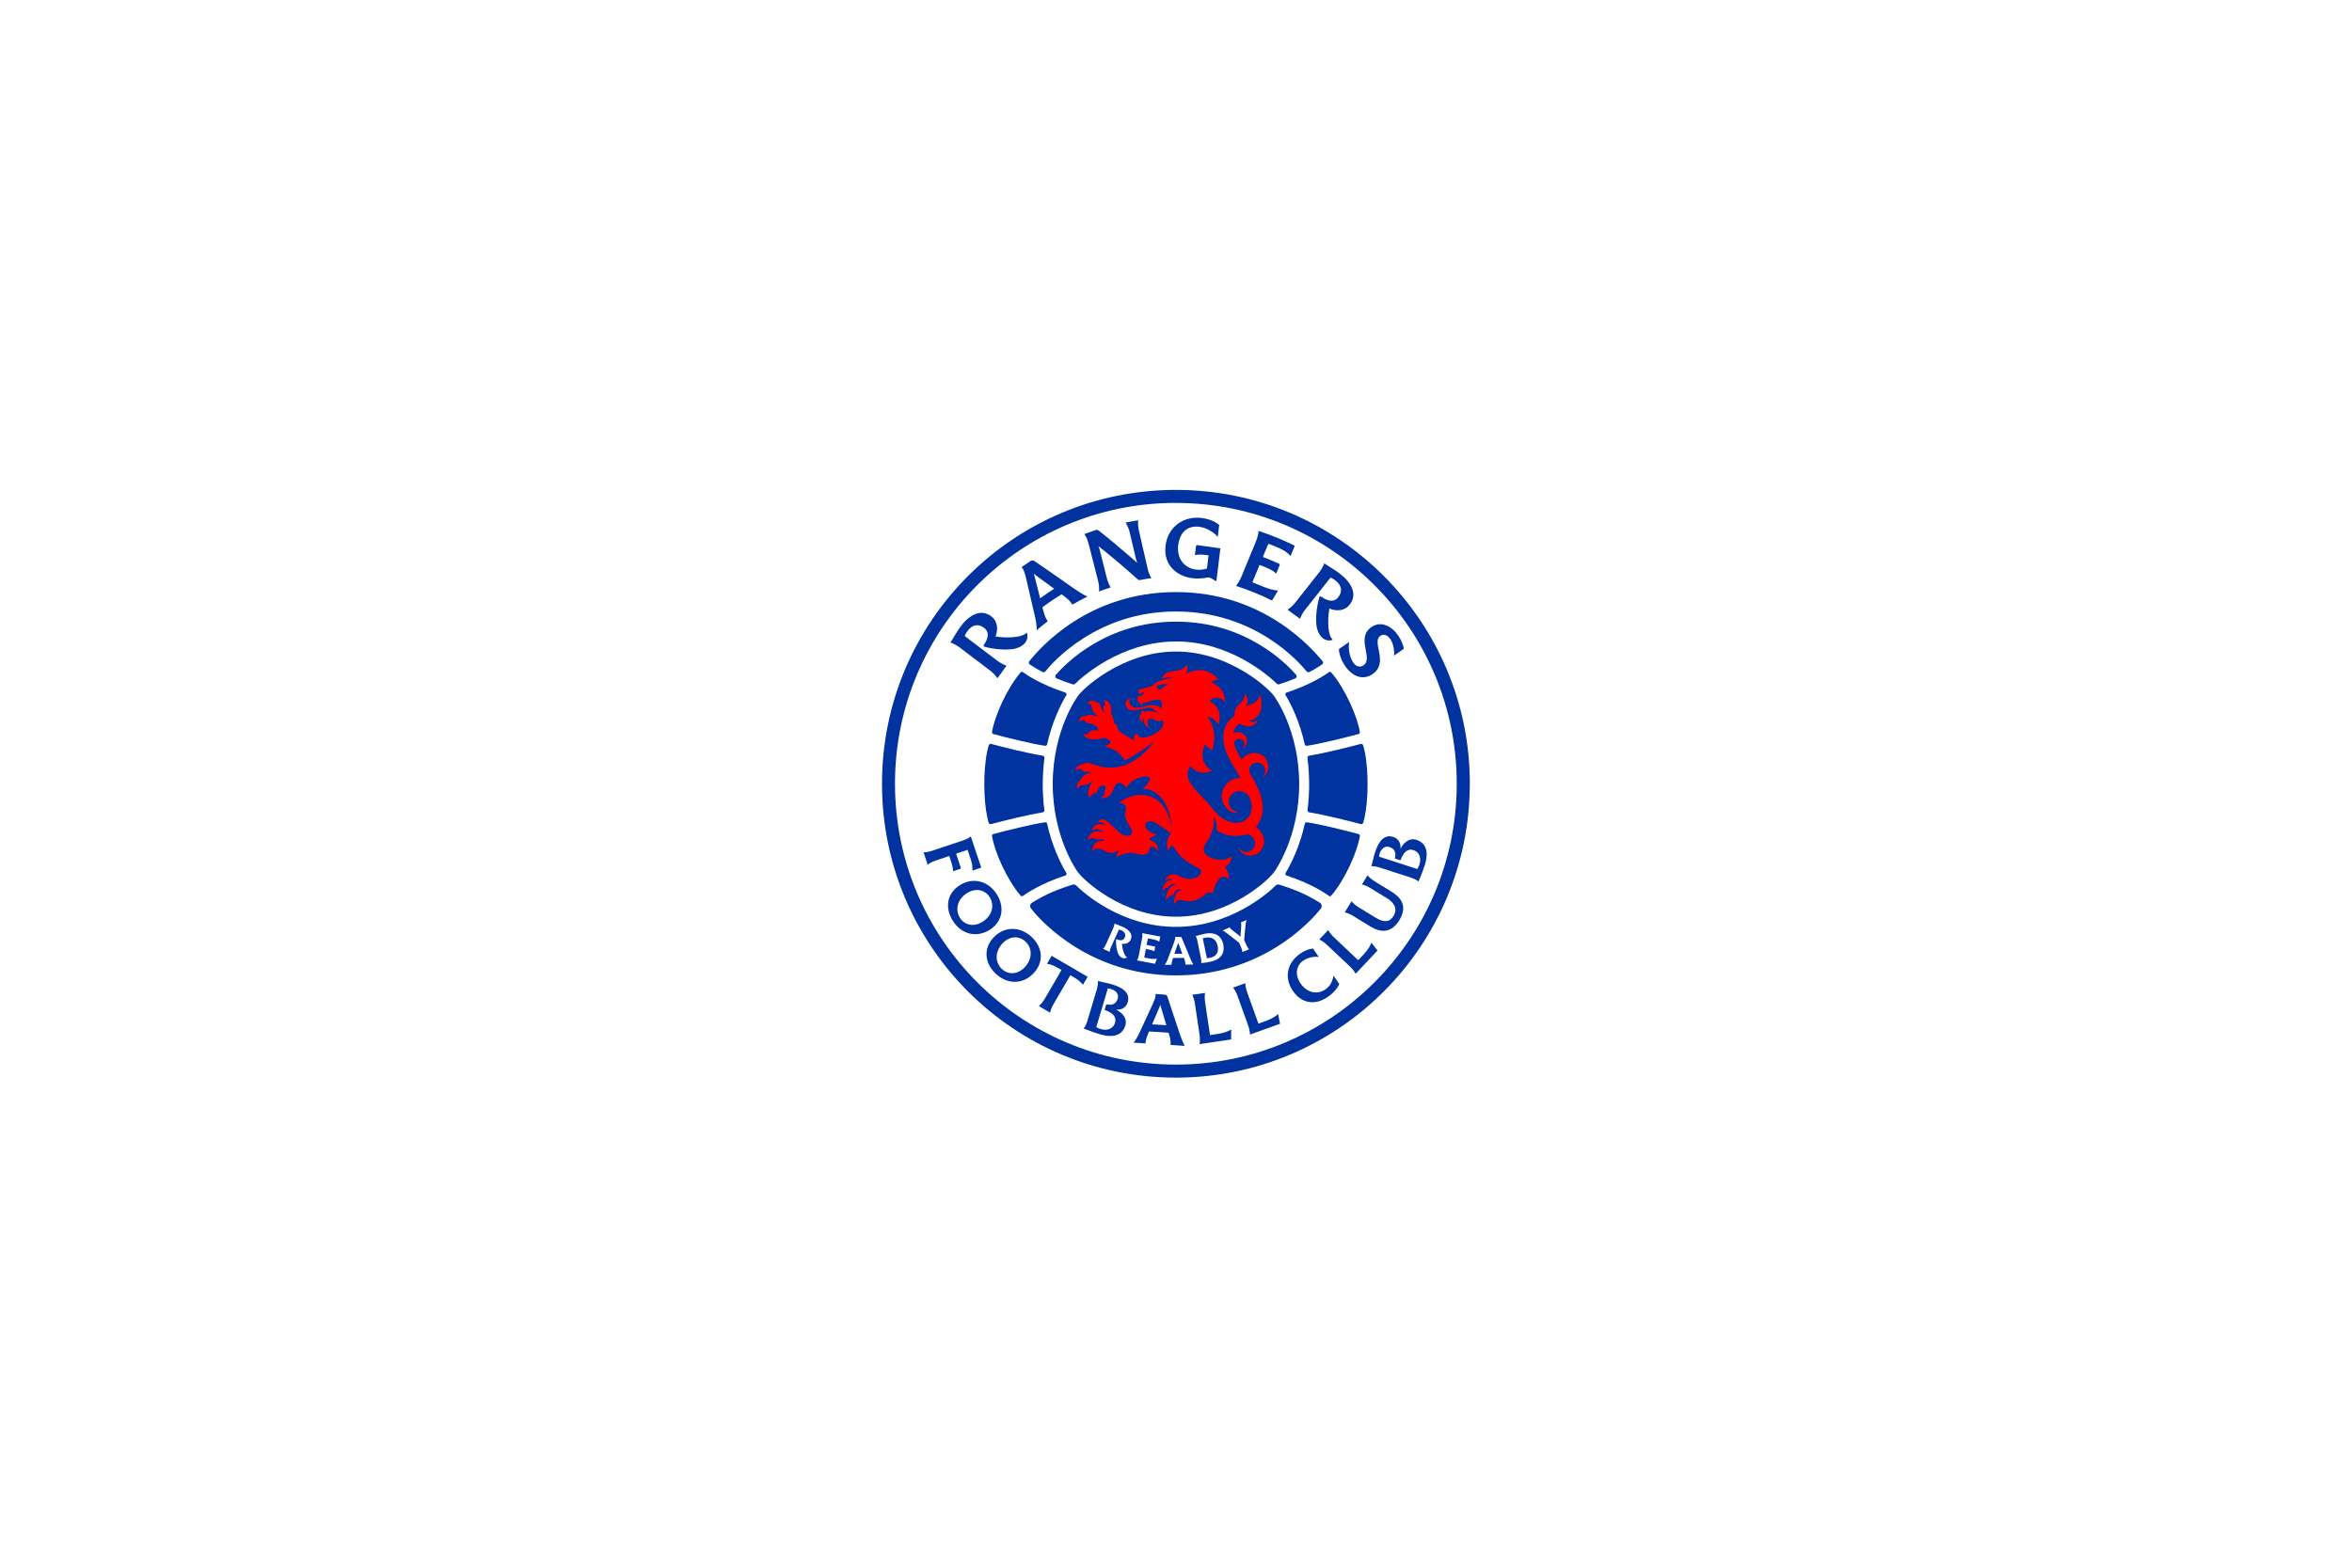 <svg xmlns="http://www.w3.org/2000/svg" xmlns:xlink="http://www.w3.org/1999/xlink" xmlns:serif="http://www.serif.com/" width="100%" height="100%" viewBox="0 0 1200 800" xml:space="preserve" style="fill-rule:evenodd;clip-rule:evenodd;stroke-linejoin:round;stroke-miterlimit:2;">    <g id="Rangers" transform="matrix(0.99,0,0,0.99,443.477,243.346)">        <g>            <path d="M158.061,13.413C78.087,13.413 13.28,78.22 13.28,158.167C13.28,238.114 78.087,302.948 158.034,302.948C237.981,302.948 302.788,238.14 302.788,158.194C302.788,78.247 237.981,13.44 158.034,13.44M309.508,158.194C309.508,241.859 241.699,309.667 158.034,309.667C74.369,309.667 6.587,241.832 6.587,158.167C6.587,74.502 74.396,6.72 158.061,6.72C241.726,6.72 309.535,74.528 309.535,158.194" style="fill:rgb(0,50,160);fill-rule:nonzero;"></path>            <path d="M78.061,100.77C70.757,109.269 64.462,123.824 63.293,131.554C63.24,132.032 63.559,132.457 64.01,132.563C69.323,134.024 84.409,137.822 90.651,138.619C91.129,138.672 91.58,138.38 91.686,137.901C94.13,126.666 98.672,117.264 101.567,112.563C101.832,112.111 101.7,111.554 101.248,111.261C101.195,111.235 101.115,111.182 101.062,111.182C88.154,106.932 81.275,102.098 79.23,100.69C78.884,100.398 78.38,100.425 78.061,100.77M158.14,84.834C186.507,84.834 206.799,103.4 210.066,106.64C210.385,106.959 210.81,107.065 211.235,106.932C214.05,106.056 216.839,105.046 219.548,103.878C220.159,103.639 220.451,102.975 220.212,102.364C220.159,102.231 220.079,102.125 220,102.018C215.166,96.494 194.183,74.635 158.194,74.635L158.008,74.635C122.018,74.635 101.036,96.467 96.175,102.045C95.75,102.523 95.803,103.267 96.281,103.692C96.388,103.771 96.494,103.851 96.627,103.904C99.336,105.073 102.125,106.082 104.967,106.959C105.392,107.091 105.817,106.985 106.135,106.666C109.402,103.4 129.694,84.86 158.061,84.86L158.14,84.834Z" style="fill:rgb(0,50,160);fill-rule:nonzero;"></path>            <path d="M158.194,226.719C185.684,226.719 205.896,207.755 208.738,203.612C208.738,203.612 221.593,186.188 221.593,158.3C221.593,130.411 208.738,113.147 208.738,113.147C206.454,109.455 185.684,90.04 158.194,90.04L157.981,90.04C130.491,90.04 109.721,109.429 107.437,113.147C107.437,113.147 94.581,130.411 94.581,158.3C94.581,186.188 107.437,203.612 107.437,203.612C110.279,207.755 130.491,226.719 157.981,226.719L158.194,226.719Z" style="fill:rgb(0,50,160);fill-rule:nonzero;"></path>            <path d="M158.194,69.402C198.751,69.402 221.513,95.458 225.418,100.292C225.763,100.717 226.374,100.85 226.879,100.584C229.136,99.415 231.314,98.114 233.386,96.706C233.917,96.361 234.077,95.644 233.731,95.113C233.705,95.086 233.705,95.06 233.678,95.033C227.915,88.234 203.187,59.389 158.114,59.389L158.087,59.389C112.696,59.389 87.782,88.393 82.523,95.033C82.125,95.538 82.231,96.255 82.736,96.653C82.762,96.68 82.789,96.68 82.789,96.706C84.887,98.114 87.065,99.415 89.296,100.584C89.801,100.85 90.385,100.717 90.757,100.292C94.661,95.458 117.45,69.402 157.981,69.402L158.194,69.402Z" style="fill:rgb(0,50,160);fill-rule:nonzero;"></path>        </g>        <path d="M150.172,109.747C150.172,109.747 148.552,109.907 148.287,107.676C148.287,107.676 151.394,106.427 154.608,107.012C154.608,107.012 151.261,107.915 150.172,109.747M141.301,118.433C134.21,120.69 133.121,115.644 134.714,114.024C133.705,114.156 131.261,115.724 132.483,118.512C135.192,123.559 144.409,116.122 147.091,120.372L149.668,121.912L147.49,121.248C145.949,120.929 143.745,120.451 141.806,121.089L140.557,120.159C140.425,120.69 140.372,121.248 140.372,121.779L140.398,121.779C137.636,124.196 140.85,126.746 140.85,126.746C140.584,125.87 140.797,124.887 141.407,124.196C141.407,124.196 140.717,127.437 144.17,129.429C144.17,129.429 142.178,125.046 144.966,124.568C146.029,124.409 146.48,125.179 147.915,125.71C150.305,126.587 151.553,124.621 151.58,126.693C151.607,128.26 151.182,128.924 149.827,130.438C148.871,131.5 147.383,132.403 145.763,133.174C142.868,134.369 139.017,135.511 137.875,132.111C137.875,132.111 134.98,134.422 136.998,136.095C136.998,136.095 130.093,132.244 128.951,131.102C127.809,129.96 128.233,127.569 126.188,127.012C126.188,127.012 126.082,123.718 124.595,122.311C124.595,122.311 126.002,115.378 120.743,115.06C120.743,115.06 122.045,116.919 121.089,118.008C120.133,119.097 120.743,119.947 121.567,121.753C121.567,121.753 119.894,120.584 119.495,118.99C119.097,117.397 118.831,116.361 117.131,116.388C117.131,116.388 114.688,113.705 112.164,116.945C112.164,116.945 114.555,116.361 114.608,118.406C114.661,120.451 116.998,122.895 118.008,123.639C118.008,123.639 113.705,121.753 111.315,123.293C111.315,123.293 108.313,122.868 107.994,126.374C108.154,126.241 110.385,124.595 111.049,125.657C111.713,126.72 112.191,127.012 113.864,127.144C115.538,127.277 117.901,128.738 118.22,130.704C118.22,130.704 113.439,129.827 113.041,132.297C112.218,132.908 111.129,132.961 110.252,132.43C110.252,132.43 111.235,137.158 121.222,134.502C121.222,134.502 128.233,136.52 120.929,139.044C120.929,139.044 127.384,139.256 131.66,146.002C134.05,145.737 146.587,136.812 146.587,136.812C146.587,136.812 140,146.109 130.571,148.951C119.017,152.457 113.333,145.232 110.597,147.968C110.597,147.968 106.454,148.18 106.295,151.553C106.295,151.553 108.658,149.641 109.349,150.916C110.119,152.377 113.785,152.191 115.697,152.005C115.697,152.005 109.641,153.121 109.402,155.723C109.402,155.723 106.029,157.875 107.384,160.823C107.384,160.823 108.473,158.778 110.146,158.804C111.819,158.831 113.067,158.619 115.378,156.387C115.378,156.387 111.022,162.576 113.785,165.684C113.971,164.249 115.139,163.16 116.547,163.028C118.619,162.735 116.494,158.725 121.806,159.176C121.806,159.176 121.886,161.275 120.956,162.868C120.956,162.868 122.257,163.984 119.283,165.445C119.283,165.445 123.24,166.507 125.392,162.204C126.056,160.85 127.596,154.05 132.669,160.372C132.669,160.372 134.395,155.617 141.354,154.555C147.49,153.625 143.399,159.309 140.743,160.743C140.743,160.743 154.369,159.575 155.962,181.434C155.962,181.434 155.086,172.271 149.163,167.198C144.807,163.453 136.919,161.965 128.658,167.994C128.658,167.994 133.652,167.862 132.032,172.616C130.305,177.715 139.07,183.426 133.891,184.86C127.755,186.587 122.417,172.005 117.609,178.008C117.609,178.008 120.451,177.423 121.859,179.761C121.859,179.761 116.892,176.786 114.608,182.204C114.741,182.151 118.22,180.265 120.903,183.559C120.903,183.559 114.263,180.132 112.536,187.277C112.536,187.277 114.688,185.205 116.733,186.746C117.822,187.569 119.867,185.763 121.939,187.755C121.939,187.755 115.299,186.188 114.874,192.828C114.874,192.828 117.317,190.225 121.195,192.669C125.657,195.511 128.552,192.191 128.552,192.191L127.251,195.936C127.251,195.936 133.094,192.881 136.919,193.997C141.832,195.431 144.17,195.166 144.621,190.996C147.012,189.614 148.738,192.935 148.738,192.935C149.296,188.207 145.71,187.861 144.727,187.251C143.134,186.268 148.419,184.568 148.419,184.568C147.171,184.17 145.949,183.638 144.807,183.001C139.787,180.132 143.028,175.484 147.968,178.592C152.908,181.699 155.564,183.877 155.564,183.877C153.97,185.205 152.51,189.349 154.183,192.828C154.183,192.828 155.564,187.676 157.609,191.819L157.609,191.792C159.734,195.431 162.735,198.114 169.907,201.859C173.917,203.931 167.33,209.88 160,205.896C154.077,202.682 152.483,208.18 152.483,208.18C152.483,208.18 155.033,206.321 156.839,207.596C156.839,207.596 151.5,207.304 150.996,213.625C151.208,213.492 152.164,211.447 153.811,211.925C153.811,211.925 155.883,208.605 158.406,210.358C158.406,210.358 153.36,209.747 152.802,218.406C152.802,218.406 154.581,215.351 156.733,215.564C156.733,215.564 158.061,211.049 161.726,213.413C161.726,213.413 157.237,211.367 157.025,220.557C157.025,220.557 158.725,217.423 160.611,218.034C162.284,218.592 168.021,220.584 174.183,214.236L177.37,214.236C177.37,214.236 178.22,208.605 181.035,206.693C181.434,206.454 181.859,206.268 182.31,206.135C182.682,206.055 183.054,206.029 183.399,206.082C184.701,206.321 185.259,207.596 185.259,207.596C185.259,207.596 186.002,204.648 183.293,201.115C187.065,198.884 186.879,195.352 186.879,195.352C183.718,198.406 178.565,197.423 176.095,196.361C173.519,195.192 170.597,192.802 173.758,188.472C178.379,182.098 177.583,176.441 177.636,175.006C177.636,175.006 179.575,178.114 178.964,181.965C178.964,181.965 184.196,186.666 193.519,184.515C198.433,183.32 200.664,189.907 196.892,192.536C193.174,195.112 190.172,191.128 190.172,191.128C192.138,196.281 200,196.733 202.682,191.261C205.259,186.002 200.956,181.487 199.309,180.557C203.877,174.82 204.727,166.958 197.317,154.794L196.308,153.121C194.077,148.791 199.707,145.338 202.815,148.419C205.79,151.394 202.682,154.794 202.682,154.794C207.516,152.032 206.135,144.17 200.69,142.656C196.122,141.381 193.041,144.037 191.952,145.843C190.252,142.868 189.004,140.478 188.26,138.406C187.304,135.272 191.447,133.838 192.961,136.255C194.395,138.539 191.952,140.212 191.952,140.212C195.378,139.176 195.644,134.077 192.483,132.324C190.969,131.421 189.083,131.421 187.569,132.271C187.808,130.836 188.419,129.482 189.349,128.393C190.146,127.437 190.81,127.118 191.474,127.463C193.705,128.632 195.67,128.897 197.29,128.313C198.539,127.862 199.548,126.905 200.132,125.71L200.318,125.285L199.946,125.551C198.911,126.295 197.875,126.507 196.812,126.215C196.414,126.109 196.069,125.923 195.723,125.684C198.034,125.285 199.734,124.196 200.823,122.496C202.124,120.451 202.257,117.848 202.151,116.042C202.071,114.874 201.885,113.705 201.593,112.563L201.487,112.191L201.354,112.563C200.106,115.989 198.061,116.733 195.67,117.583C195.166,117.769 194.634,117.955 194.103,118.167C194.98,116.972 195.245,115.431 194.82,114.024C194.608,113.147 194.103,112.35 193.413,111.766C193.413,111.766 193.997,114.156 191.314,116.653C190.518,117.344 189.8,118.141 189.163,118.99C188.34,120.186 188.074,121.7 188.419,123.107C187.835,123.506 187.277,123.931 186.719,124.382C186.719,124.382 180.345,129.11 183.213,139.415C184.807,145.126 188.34,150.066 191.394,155.166C188.658,155.139 184.807,156.281 182.576,160.69C179.601,166.56 184.249,174.183 190.703,173.174C190.703,173.174 184.063,172.005 185.498,166.055C186.719,161.036 194.289,160.159 196.467,166.401C200.318,177.397 187.197,184.541 176.812,170.836C170.943,163.107 160.026,156.547 165.657,148.951C169.482,154.847 176.812,151.553 176.812,151.553C168.526,146.905 172.961,138.087 172.961,138.087L176.733,141.036C180.292,130.013 174.236,123.851 174.342,123.824C177.795,123.718 180,127.809 180,127.809C182.842,118.512 175.245,115.484 175.245,115.484C179.761,111.421 183.24,116.042 183.24,116.042C183.745,108.154 175.75,105.684 175.75,105.684L179.973,104.382C172.35,95.591 163.028,101.647 163.028,101.647C164.887,98.964 163.665,96.759 163.665,96.759C163.665,96.759 162.576,99.708 156.653,100.159C151.368,100.558 150.783,104.037 150.783,104.037C153.785,102.948 156.122,103.665 156.122,103.665C156.122,103.665 150.225,104.648 148.34,105.763C146.135,107.038 146.799,107.649 144.17,108.26C141.275,108.924 139.283,109.482 138.99,109.747C138.619,110.093 138.512,110.491 138.911,112.005L141.965,110.677C141.965,110.677 140.876,113.572 138.565,112.935C138.565,112.935 137.291,116.016 139.469,116.494C139.628,116.998 140,117.901 140.584,118.008C140.451,117.423 140.664,116.813 141.142,116.441C141.115,116.441 142.417,116.6 144.382,115.83C146.719,114.927 152.43,112.749 150.438,119.548C150.464,119.601 148.579,116.095 141.301,118.433" style="fill:rgb(255,0,0);fill-rule:nonzero;"></path>        <path d="M173.067,237.556C172.696,237.636 172.297,237.715 171.925,237.848C171.952,238.087 172.005,238.326 172.058,238.565L173.864,247.41C173.917,247.649 173.97,247.888 174.024,248.127C174.528,248.1 175.033,248.047 175.537,247.941C177.025,247.649 180.531,246.533 179.575,241.832C178.725,237.715 175.962,237.051 173.067,237.556M159.229,240.132C159.123,240.478 159.017,240.796 158.937,241.009L157.264,245.869L161.354,245.816L159.548,240.982C159.442,240.796 159.336,240.478 159.229,240.132" style="fill:rgb(0,50,160);fill-rule:nonzero;"></path>        <path d="M192.324,244.966C192.217,244.063 191.978,243.187 191.607,242.39L190.597,240.106L184.674,235.484C183.293,234.422 182.629,234.077 182.124,233.837L185.79,232.217C185.976,232.589 186.348,233.094 187.224,233.758L189.827,235.776C190.385,236.254 190.943,236.679 191.367,237.078C191.367,236.653 191.394,236.148 191.421,235.537L191.713,231.766C191.792,230.624 191.713,230.092 191.527,229.721L194.448,228.446C194.13,229.535 193.944,230.65 193.864,231.792L193.227,238.698L194.342,241.221C194.688,242.045 195.166,242.815 195.75,243.505L192.324,244.966ZM175.75,249.96C174.209,250.278 172.642,250.491 171.075,250.624C171.261,249.853 171.128,248.897 170.916,247.941L169.136,239.229C168.951,238.273 168.685,237.37 168.233,236.706C169.057,236.547 171.128,235.856 173.041,235.484C177.875,234.502 181.514,236.361 182.443,240.876C183.479,245.843 180.903,248.897 175.75,249.96M162.974,251.42C162.974,250.571 162.815,249.747 162.523,248.95L162.151,247.941L156.573,247.994L156.255,248.977C155.962,249.774 155.803,250.624 155.803,251.5L152.35,251.527C152.908,250.756 153.413,249.8 153.997,248.26L157.025,240.185C157.662,238.459 157.795,237.715 157.636,237.158L160.292,237.131C160.637,237.131 160.956,237.343 161.089,237.662L165.445,248.154C165.843,249.083 166.534,250.624 167.065,251.367L162.974,251.42ZM149.482,239.575C148.446,238.964 147.808,238.698 146.241,238.406L143.612,237.901C143.559,238.061 143.532,238.247 143.506,238.406L142.974,241.274L147.144,242.071C147.277,242.098 147.383,242.231 147.357,242.39L146.959,244.541C146.295,244.196 145.577,243.904 143.957,243.612L142.603,243.346L141.832,247.277C141.806,247.436 141.779,247.622 141.753,247.782L144.117,248.233C146.055,248.605 147.224,248.525 148.233,248.313L147.304,250.995L141.726,249.933L140.451,249.694L138.061,249.243C138.486,248.446 138.778,247.596 138.937,246.719L140.611,237.848C140.797,236.972 140.823,236.069 140.717,235.192L149.986,236.945L149.482,239.575ZM134.661,238.725C133.758,240.504 131.793,240.903 130.225,240.69C130.518,243.851 131.607,247.144 132.935,247.675C132.164,248.233 131.155,248.313 130.279,247.914C129.376,247.516 128.499,246.507 128.021,245.073C127.357,242.974 127.091,240.77 127.198,238.592C127.224,238.459 127.33,238.326 127.49,238.353C127.516,238.353 127.543,238.353 127.569,238.379C129.004,238.964 130.836,239.309 131.66,237.529C132.403,235.909 131.686,234.581 130.093,233.811C129.668,233.598 129.19,233.439 128.738,233.359C128.605,233.572 128.499,233.811 128.393,234.023L124.674,242.257C124.276,243.081 124.037,243.93 123.931,244.833L120.531,243.293C121.142,242.629 121.62,241.859 121.965,241.035L125.684,232.802C126.056,232.005 126.321,231.155 126.401,230.278C127.994,230.916 129.11,231.235 130.65,231.925C133.546,233.227 136.228,235.59 134.661,238.725M232.27,219.521C224.302,214.528 217.715,212.27 211.447,210.199C210.73,209.96 209.96,210.146 209.429,210.677C205.205,214.9 185.63,231.952 158.194,231.952L157.955,231.952C130.491,231.952 110.943,214.9 106.72,210.677C106.188,210.146 105.392,209.986 104.701,210.199C98.459,212.27 91.872,214.528 83.878,219.521C82.948,220.106 82.656,221.328 83.24,222.284C83.267,222.337 83.32,222.39 83.346,222.443C89.11,229.853 114.422,256.972 158.034,256.972L158.114,256.972C201.726,256.972 227.038,229.88 232.802,222.443C233.466,221.567 233.306,220.318 232.456,219.654C232.377,219.601 232.297,219.575 232.27,219.521M73.2,88.871C68.048,89.349 62.364,88.446 59.362,87.543C59.07,87.437 58.911,87.145 58.991,86.852L59.07,86.693C60.903,83.957 62.497,80.319 59.177,77.795C56.149,75.511 53.041,76.308 50.757,79.309C50.119,80.133 49.615,81.009 49.19,81.965C49.588,82.311 50.04,82.656 50.438,82.975C55.564,86.826 60.664,90.704 65.763,94.581C67.41,95.83 69.19,96.839 70.73,97.317C69.163,99.469 67.649,101.62 66.135,103.798C65.02,102.231 63.665,100.85 62.125,99.708C57.025,95.83 51.899,91.952 46.799,88.074C45.312,86.932 43.639,86.002 41.886,85.392C43.851,82.284 44.967,80.053 47.118,77.131C51.076,71.713 57.45,67.331 63.214,72.138C66.507,74.847 66.321,79.256 65.073,82.311C71.819,83.267 79.256,82.762 81.142,80.212C81.965,82.151 81.487,84.09 80.292,85.578C78.964,87.224 76.467,88.552 73.2,88.871M95.325,57.689C92.35,55.485 89.376,53.307 86.401,51.155C86.002,50.863 85.418,50.385 84.86,49.933C85.073,50.624 85.232,51.368 85.365,51.872C86.268,55.431 87.171,58.991 88.101,62.603C90.438,60.876 92.855,59.23 95.325,57.689M85.206,71.076C83.745,64.914 82.337,58.805 80.956,52.749C80.053,48.871 79.416,47.357 78.459,46.587C80,45.471 81.567,44.409 83.134,43.373C83.771,42.975 84.595,43.001 85.206,43.426C91.925,48.021 98.698,52.749 105.524,57.556C107.357,58.805 110.518,60.876 112.43,61.7C109.801,63.001 107.251,64.382 104.728,65.843C103.718,64.329 102.47,63.001 101.009,61.912L99.15,60.531C95.75,62.603 92.43,64.834 89.243,67.224C89.429,67.941 89.641,68.632 89.827,69.349C90.518,72.032 91.315,73.413 92.005,74.422C90.066,75.91 88.154,77.477 86.295,79.07C86.374,76.972 86.056,74.528 85.206,71.076M117.875,53.333C116.308,47.118 114.688,40.823 113.094,34.608C112.589,32.616 111.819,30.73 110.863,29.482C112.775,28.765 114.714,28.074 116.653,27.437C117.184,27.251 117.769,27.331 118.247,27.649C123.798,32.032 129.402,36.733 134.953,41.567C135.697,42.178 137.184,43.453 138.061,44.329C137.795,43.532 137.397,42.098 137.237,41.354C136.255,37.131 135.325,33.068 134.316,28.871C133.891,26.985 133.147,25.206 132.138,23.559C134.289,23.108 136.441,22.736 138.619,22.39C138.406,23.984 138.592,26.029 139.07,28.021C140.531,34.316 141.939,40.451 143.346,46.746C143.798,48.818 144.515,50.783 145.418,52.191C143.426,52.483 141.434,52.802 139.442,53.2C139.097,53.254 138.751,53.174 138.486,52.935C132.642,47.676 126.72,42.603 120.85,37.875C120.106,37.291 118.805,36.361 118.114,35.644C118.406,36.228 118.911,38.088 119.097,38.831C120.159,43.081 121.275,47.437 122.337,51.713C122.842,53.758 123.585,55.671 124.435,56.999C122.417,57.636 120.398,58.327 118.406,59.07C118.645,57.424 118.38,55.352 117.875,53.333M152.722,35.485C153.97,25.179 162.682,20.053 171.368,21.195C175.883,21.78 179.07,23.586 180.371,24.834C180.132,26.879 179.867,28.924 179.628,30.969C178.486,29.429 174.688,26.321 170.146,25.737C163.054,24.834 159.893,29.854 159.256,35.007C158.379,42.072 162.31,47.038 168.472,47.809C170.332,48.021 172.244,47.835 174.05,47.277C174.316,44.993 174.608,42.709 174.873,40.451C174.555,40.425 174.263,40.372 173.97,40.319C171.341,39.947 169.641,40 167.862,40.319C168.047,38.778 168.233,37.238 168.419,35.697C168.446,35.405 168.685,35.192 168.977,35.192L169.004,35.192C172.988,35.697 176.998,36.255 180.982,36.866C180.292,42.523 179.601,48.154 178.911,53.811C177.848,53.2 176.786,52.616 175.697,52.005C175.298,51.819 174.873,51.766 174.449,51.872C171.872,52.43 169.243,52.536 166.613,52.244C158.858,51.315 151.474,45.764 152.722,35.485M191.952,51.129C194.395,45.206 196.839,39.256 199.282,33.333C200.053,31.447 200.584,29.455 200.69,27.888C207.091,29.96 213.306,32.51 219.309,35.511C218.592,37.264 217.875,39.017 217.158,40.77C215.298,38.884 214.156,37.981 211.022,36.627C209.269,35.856 207.516,35.139 205.737,34.475C205.551,34.821 205.391,35.166 205.259,35.511L202.868,41.275C205.684,42.337 208.472,43.532 211.208,44.781C211.5,44.887 211.633,45.206 211.527,45.498C210.942,46.932 210.332,48.366 209.747,49.827C208.552,48.738 207.144,47.782 203.904,46.454C203.001,46.082 202.098,45.737 201.168,45.365C200.079,47.995 198.99,50.651 197.901,53.28C197.769,53.625 197.609,53.971 197.476,54.343C199.097,54.953 200.69,55.617 202.284,56.281C206.135,57.928 208.525,58.406 210.677,58.619C209.641,60.319 208.605,62.018 207.596,63.745C201.62,60.77 195.405,58.247 189.057,56.202C190.119,54.9 191.128,53.068 191.952,51.129M230.411,75.777C230.039,70.624 231.049,64.967 232.005,61.965C232.111,61.673 232.43,61.514 232.722,61.62C232.775,61.647 232.828,61.673 232.881,61.7C235.564,63.586 239.203,65.259 241.779,61.965C244.116,58.991 243.373,55.856 240.424,53.519C239.628,52.882 238.751,52.324 237.795,51.899C237.45,52.271 237.078,52.722 236.759,53.147L224.834,68.26C223.559,69.88 222.496,71.633 222.018,73.174C219.92,71.58 217.768,70.013 215.617,68.473C217.211,67.384 218.592,66.056 219.787,64.542L231.713,49.455C232.881,47.995 233.837,46.348 234.502,44.595C237.556,46.64 239.76,47.782 242.656,49.987C247.994,54.05 252.244,60.505 247.33,66.188C244.541,69.429 240.159,69.163 237.131,67.862C236.042,74.582 236.387,82.045 238.937,83.957C236.998,84.754 235.059,84.223 233.572,83.001C231.952,81.593 230.677,79.07 230.411,75.777M242.045,88.791L247.357,85.099C246.719,88.552 247.622,93.041 249.428,95.67C251.049,98.008 253.067,98.3 254.794,97.105C259.946,93.519 250.65,83.081 258.778,77.45C263.585,74.13 269.11,76.706 272.642,81.833C274.422,84.409 275.351,87.118 275.537,88.605L270.491,92.111C270.677,89.854 270.331,86.215 268.552,83.639C267.038,81.461 265.099,80.77 263.399,81.965C258.698,85.232 268.021,95.697 259.415,101.647C254.528,105.02 249.11,103.001 245.365,97.636C243.027,94.316 242.045,90.597 242.045,88.791M32.696,192.642L48.074,187.516C49.721,186.958 51.288,186.215 52.35,185.338L57.742,201.434L53.2,202.948C53.254,200.77 53.121,199.575 52.218,196.839L50.677,192.244L49.774,192.563L44.781,194.236L47.198,201.46C47.277,201.699 47.171,201.965 46.932,202.045L43.214,203.293C43.187,201.938 42.948,200.557 42.019,197.769L41.248,195.431L34.422,197.715C32.749,198.273 31.182,199.043 30.119,199.893L27.995,193.519C29.349,193.545 31.049,193.2 32.696,192.642M58.327,229.402C63.134,226.427 64.834,221.115 62.125,216.706C59.575,212.589 54.741,211.872 50.465,214.528C45.737,217.45 43.957,222.735 46.746,227.277C49.216,231.314 54.13,232.005 58.327,229.402M46.799,210.411C53.546,206.241 61.487,208.26 65.843,215.325C70.04,222.151 68.499,229.535 61.939,233.572C55.192,237.742 47.384,235.803 43.001,228.685C38.805,221.885 40.212,214.448 46.799,210.411M80.159,252.775C84.037,248.658 84.303,243.081 80.531,239.548C76.999,236.228 72.165,236.786 68.712,240.451C64.914,244.488 64.542,250.066 68.42,253.705C71.872,256.945 76.786,256.361 80.159,252.775M64.117,237.397C69.562,231.633 77.742,231.527 83.771,237.237C89.588,242.735 90.013,250.252 84.701,255.883C79.256,261.646 71.208,261.806 65.153,256.042C59.362,250.544 58.805,243.001 64.117,237.397M90.465,269.03L98.619,255.033C98.778,254.741 98.911,254.475 99.07,254.183L97.397,253.2C94.821,251.686 93.413,251.288 91.633,250.995L94.024,246.879L112.563,257.689L110.146,261.806C109.004,260.478 107.941,259.362 105.365,257.875L103.692,256.892C103.506,257.158 103.32,257.423 103.187,257.689L95.033,271.686C94.13,273.2 93.466,274.82 93.227,276.175L87.437,272.802C88.632,271.686 89.641,270.411 90.465,269.03M126.693,281.327C127.623,278.167 125.126,276.068 121.567,274.9C121.434,274.873 121.328,274.74 121.354,274.581C121.354,274.555 121.354,274.555 121.381,274.528L122.098,272.111C122.151,271.952 122.284,271.872 122.443,271.899L122.47,271.899C125.179,272.589 127.277,271.58 128.048,269.03C128.738,266.746 127.33,264.78 124.515,263.957C124.01,263.798 123.479,263.744 122.948,263.771L117.025,283.638C117.742,284.037 118.486,284.355 119.256,284.621C122.55,285.604 125.737,284.621 126.693,281.327M110.544,284.329C111.474,283.24 112.085,281.593 112.589,279.92L117.158,264.648C117.662,263.001 118.008,261.301 117.848,259.867C120.85,260.637 122.789,260.876 124.807,261.487C130.225,263.107 134.741,265.71 133.2,270.863C132.324,273.811 129.668,274.873 127.118,274.634C129.854,275.75 133.2,278.778 132.005,282.762C129.986,289.508 122.975,288.525 119.123,287.383C116.228,286.533 113.36,285.497 110.544,284.329M153.121,282.655L150.491,273.758C150.358,273.333 150.225,272.748 150.093,272.164C149.88,272.748 149.615,273.306 149.429,273.705L145.79,282.204L153.121,282.655ZM139.548,285.976L146.029,271.925C147.41,268.924 147.755,267.569 147.516,266.56L152.297,266.879C152.935,266.932 153.466,267.357 153.678,267.968L160.106,287.33C160.69,289.03 161.779,291.898 162.629,293.306L155.298,292.828C155.405,291.314 155.245,289.8 154.82,288.339L154.263,286.507L144.223,285.869L143.532,287.543C142.629,289.667 142.47,290.969 142.39,292.005L136.228,291.633C137.317,290.331 138.353,288.632 139.548,285.976M170.252,287.596L167.862,271.58C167.649,269.986 167.171,268.446 166.48,266.985L173.094,266.002C172.802,267.33 172.855,269.083 173.094,270.783L175.484,286.799C175.537,287.118 175.591,287.436 175.67,287.728L179.495,287.171C182.974,286.64 184.94,285.816 186.533,284.887L186.507,289.986L170.252,292.403C170.491,290.809 170.491,289.189 170.252,287.596M195.272,282.735L189.8,267.489C189.269,265.976 188.499,264.541 187.543,263.266L193.838,261.009C193.838,262.39 194.209,264.063 194.794,265.71L200.265,280.956C200.371,281.248 200.478,281.54 200.61,281.832L204.249,280.531C207.569,279.335 209.322,278.14 210.73,276.918L211.713,281.912L196.255,287.463C196.148,285.869 195.83,284.249 195.272,282.735M218.379,265.019C213.705,258.246 215.245,250.491 222.151,245.737C224.568,244.063 226.985,243.24 228.711,243.134L231.66,247.436C229.163,247.197 226.082,247.702 223.691,249.349C219.84,252.005 219.336,256.812 222.337,261.168C225.524,265.79 230.73,267.197 235.086,264.196C237.662,262.416 238.751,259.999 239.282,257.078L242.257,261.407C241.487,263.266 239.442,265.922 236.414,268.021C229.694,272.669 222.762,271.394 218.379,265.019M247.675,252.324L235.883,241.195C234.714,240.079 233.386,239.15 231.952,238.459L236.547,233.598C237.158,234.82 238.273,236.175 239.521,237.37L251.314,248.472L252.031,249.11L254.687,246.294C257.104,243.718 258.114,241.859 258.831,240.132L261.965,244.143L250.703,256.095C249.88,254.687 248.871,253.412 247.675,252.324M258.193,231.713L249.482,226.374C248.021,225.471 246.427,224.754 245.073,224.488L248.552,218.778C249.614,220 250.863,221.035 252.217,221.859L260.637,227.011C263.771,228.924 267.569,230.624 270.172,226.347C272.775,222.098 269.827,219.043 266.693,217.104L258.273,211.952C256.839,211.075 255.245,210.358 253.917,210.093L256.786,205.418C257.848,206.613 259.096,207.649 260.478,208.472L269.163,213.811C273.891,216.706 277.662,221.221 273.2,228.525C268.95,235.458 263.346,234.9 258.193,231.713M280.451,192.403C277.317,191.394 275.165,193.864 273.891,197.397C273.864,197.529 273.731,197.636 273.572,197.609C273.545,197.609 273.519,197.609 273.519,197.583L271.102,196.786C270.942,196.733 270.863,196.573 270.916,196.44C271.659,193.758 270.703,191.607 268.18,190.81C265.922,190.066 263.93,191.447 263.027,194.236C262.868,194.741 262.788,195.272 262.788,195.776L282.496,202.151C282.921,201.46 283.24,200.717 283.532,199.946C284.621,196.626 283.691,193.439 280.451,192.403M283.08,208.579C281.991,207.622 280.398,206.985 278.725,206.427L263.559,201.514C261.912,200.982 260.239,200.584 258.804,200.717C259.654,197.742 259.946,195.803 260.584,193.811C262.337,188.419 265.046,183.984 270.146,185.63C273.067,186.587 274.076,189.269 273.784,191.792C274.98,189.083 278.087,185.816 282.018,187.091C288.738,189.269 287.569,196.281 286.347,200.079C285.391,202.974 284.302,205.816 283.08,208.579M78.061,215.909C70.757,207.41 64.462,192.855 63.293,185.126C63.24,184.648 63.559,184.223 64.01,184.116C69.323,182.656 84.409,178.858 90.651,178.061C91.129,178.008 91.58,178.3 91.686,178.778C94.13,190.013 98.672,199.415 101.567,204.116C101.832,204.568 101.7,205.126 101.248,205.418C101.195,205.444 101.115,205.498 101.062,205.498C88.154,209.747 81.275,214.581 79.23,215.989C78.858,216.255 78.353,216.228 78.061,215.909M90.305,144.94C90.385,144.356 89.987,143.798 89.402,143.718C79.761,142.098 69.88,139.469 62.842,137.662C62.337,137.53 61.806,137.795 61.62,138.3C60.876,140.85 60.345,143.453 60.053,146.082C58.619,157.105 59.336,171.182 61.593,178.353C61.779,178.858 62.311,179.123 62.815,178.99C69.854,177.184 79.734,174.555 89.376,172.935C89.96,172.855 90.385,172.297 90.279,171.713C89.615,167.065 89.402,161.328 89.402,158.326L89.429,158.326C89.429,155.352 89.641,149.615 90.305,144.94M238.087,100.77C245.391,109.269 251.686,123.824 252.855,131.554C252.908,132.032 252.589,132.457 252.138,132.563C246.826,134.024 231.739,137.822 225.498,138.619C225.019,138.672 224.568,138.38 224.462,137.901C222.018,126.666 217.476,117.264 214.581,112.563C214.316,112.111 214.448,111.554 214.9,111.261C214.953,111.235 215.033,111.182 215.086,111.182C227.994,106.932 234.873,102.098 236.919,100.69C237.264,100.398 237.768,100.451 238.087,100.77M238.087,215.909C245.391,207.41 251.686,192.855 252.881,185.126C252.934,184.648 252.616,184.223 252.164,184.116C246.852,182.656 231.766,178.858 225.524,178.061C225.046,178.008 224.594,178.3 224.488,178.778C222.045,190.013 217.503,199.415 214.608,204.116C214.342,204.568 214.475,205.126 214.927,205.418C214.98,205.444 215.059,205.498 215.112,205.498C228.021,209.747 234.9,214.581 236.945,215.989C237.264,216.255 237.768,216.228 238.087,215.909M225.843,144.94C225.763,144.356 226.162,143.798 226.746,143.718C236.387,142.098 246.268,139.469 253.306,137.662C253.811,137.53 254.342,137.795 254.528,138.3C255.272,140.85 255.803,143.453 256.095,146.082C257.529,157.105 256.812,171.182 254.555,178.353C254.369,178.858 253.837,179.123 253.333,178.99C246.294,177.184 236.414,174.555 226.772,172.935C226.188,172.855 225.763,172.297 225.869,171.713C226.533,167.065 226.746,161.328 226.746,158.326L226.719,158.326C226.719,155.352 226.533,149.615 225.843,144.94" style="fill:rgb(0,50,160);fill-rule:nonzero;"></path>    </g></svg>